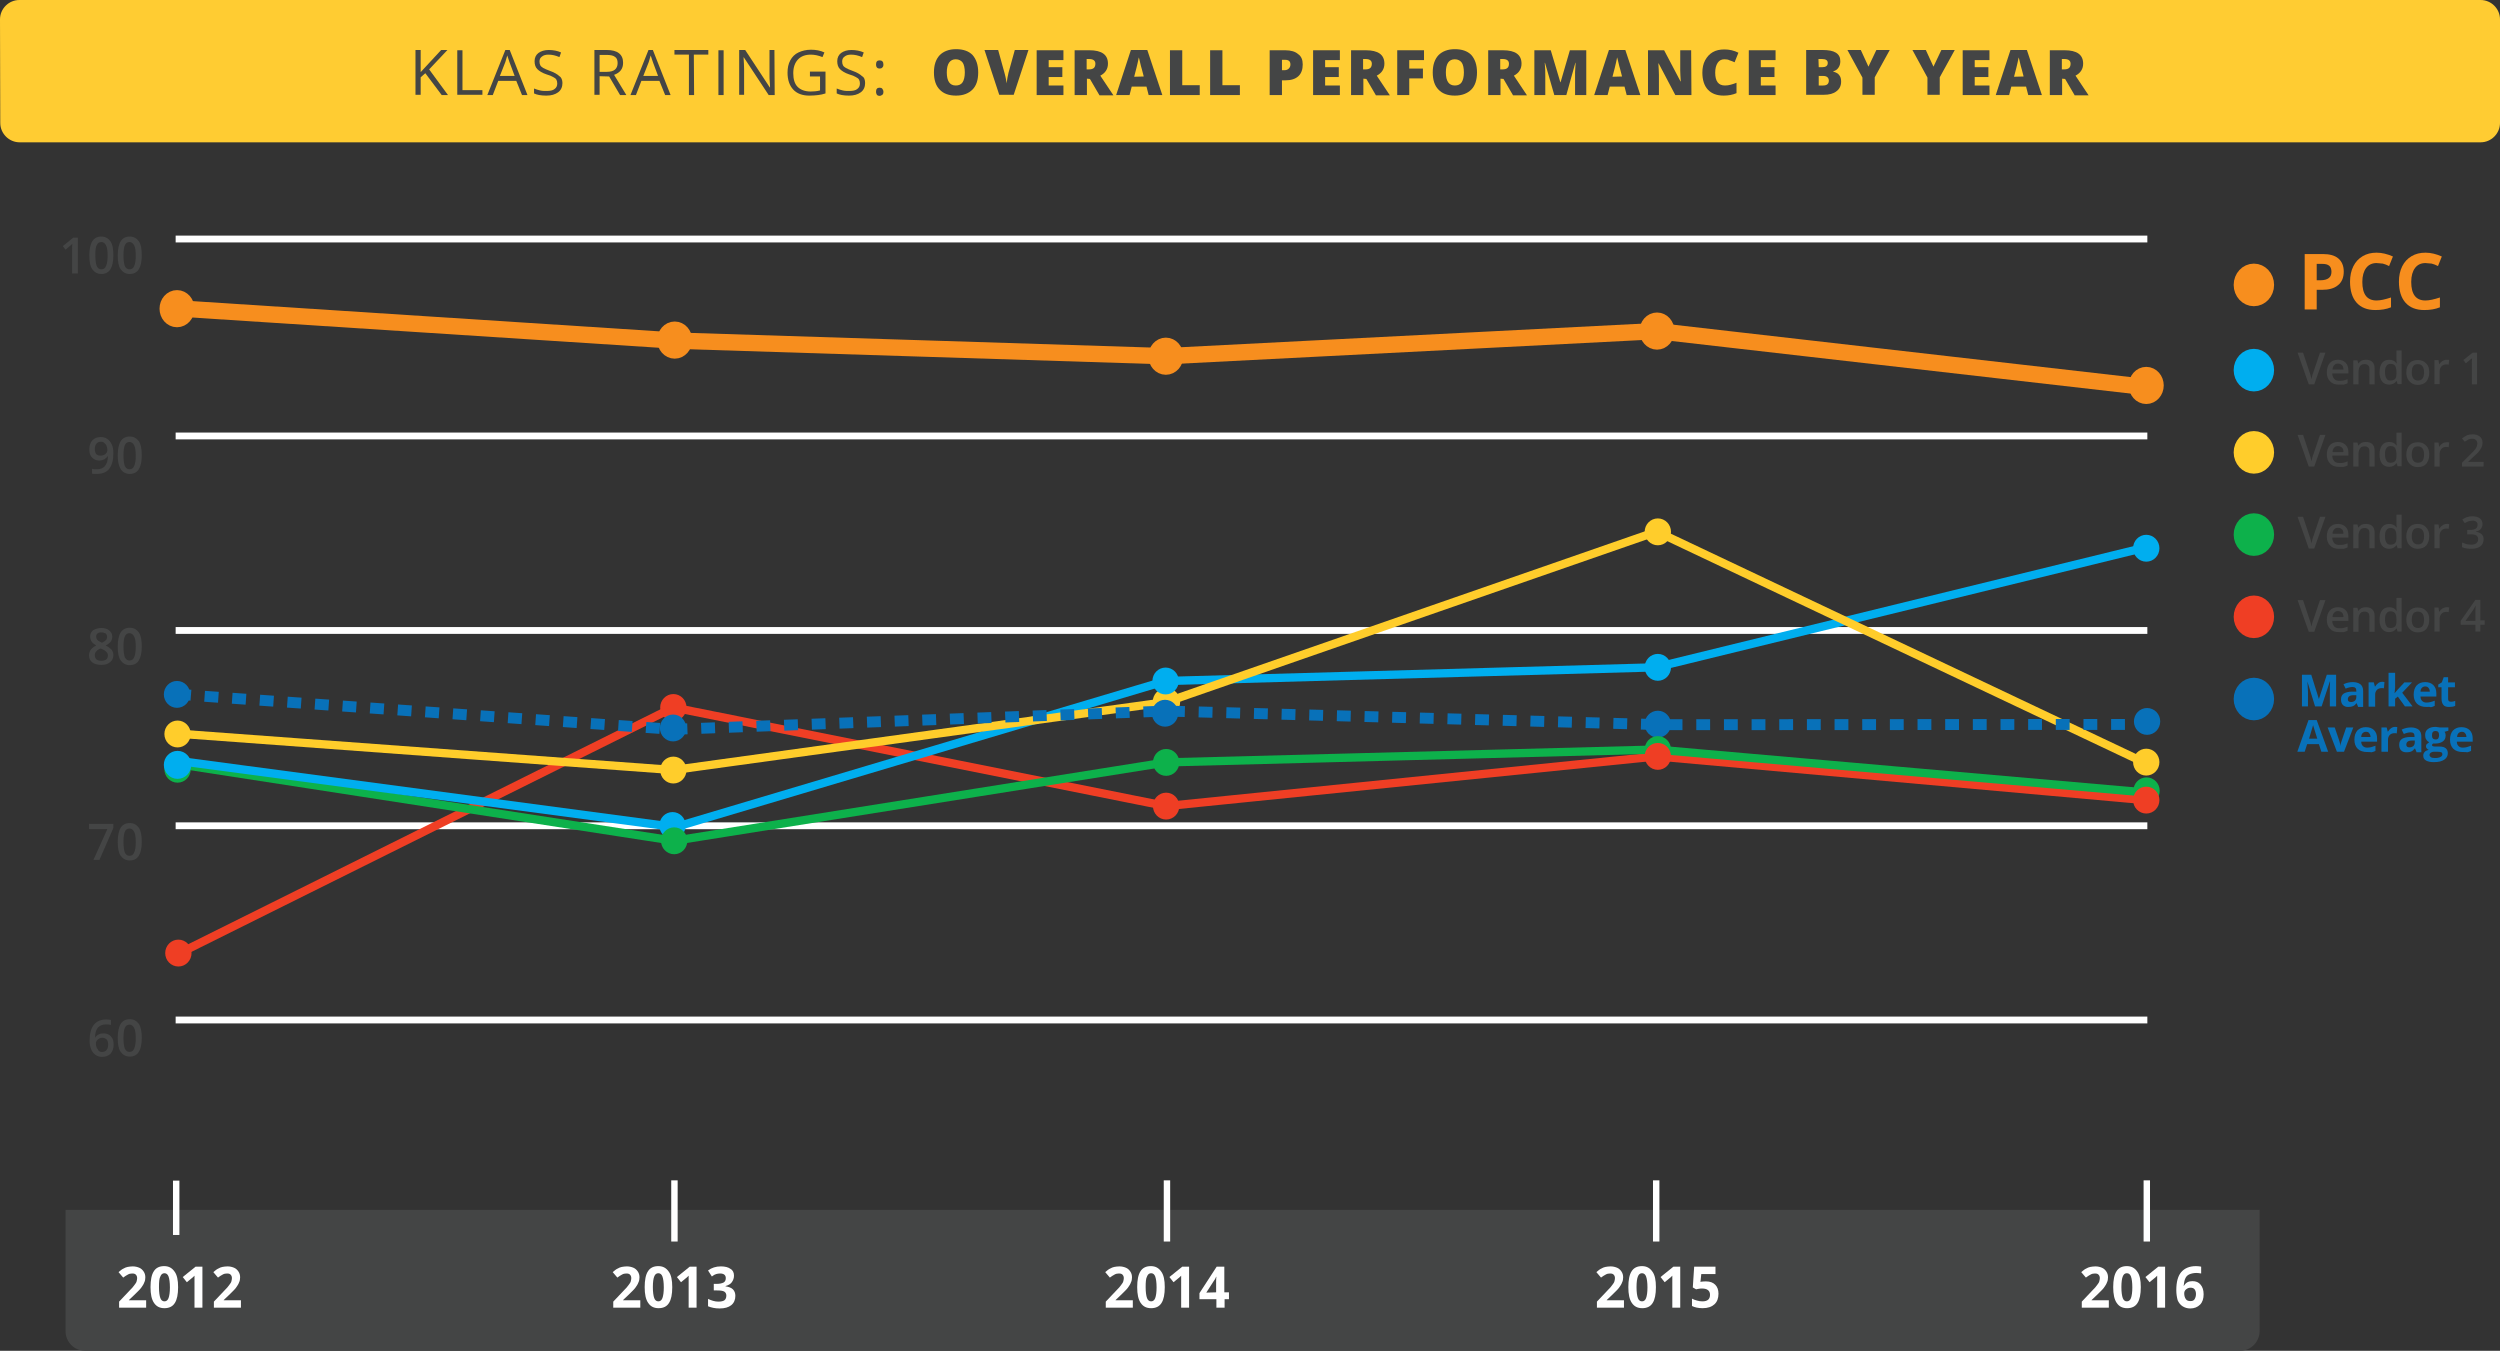 <?xml version="1.0" encoding="UTF-8"?> <!-- Generator: Adobe Illustrator 21.0.2, SVG Export Plug-In . SVG Version: 6.00 Build 0) --> <svg xmlns="http://www.w3.org/2000/svg" xmlns:xlink="http://www.w3.org/1999/xlink" id="Layer_1" x="0px" y="0px" viewBox="0 0 915.2 494.5" style="enable-background:new 0 0 915.2 494.5;" xml:space="preserve"><rect x="0" y="0" width="915.2" height="494.5" fill="#333333" stroke="none"/> <style type="text/css"> .st0{fill:#444545;} .st1{fill:#FFCC32;} .st2{fill:#F78E1E;} .st3{fill:#0871B9;} .st4{fill:#F78E1E;stroke:#F78E1E;stroke-width:5.393;stroke-miterlimit:10;} .st5{fill:#FFCD2B;stroke:#FFCD2B;stroke-width:5.393;stroke-miterlimit:10;} .st6{fill:#0DB14B;stroke:#0DB14B;stroke-width:5.393;stroke-miterlimit:10;} .st7{fill:#00AEEF;stroke:#00AEEF;stroke-width:5.393;stroke-miterlimit:10;} .st8{fill:#0871B9;stroke:#0871B9;stroke-width:5.393;stroke-miterlimit:10;} .st9{fill:#EF3E24;stroke:#EF3E24;stroke-width:5.393;stroke-miterlimit:10;} .st10{fill:#FFFFFF;} .st11{fill:none;stroke:#FFFFFF;stroke-width:2.348;stroke-miterlimit:10;} .st12{fill:none;stroke:#FFFFFF;stroke-width:2.5;stroke-miterlimit:10;} .st13{fill:#F78E1E;stroke:#F78E1E;stroke-width:7;stroke-miterlimit:10;} .st14{fill:#0871B9;stroke:#0871B9;stroke-width:3.244;stroke-miterlimit:10;} .st15{fill:#0871B9;stroke:#0871B9;stroke-width:3.226;stroke-miterlimit:10;} .st16{fill:#FFCD2B;stroke:#FFCD2B;stroke-width:3.244;stroke-miterlimit:10;} .st17{fill:#FFCD2B;stroke:#FFCD2B;stroke-width:3.655;stroke-miterlimit:10;} .st18{fill:#00AEEF;stroke:#00AEEF;stroke-width:3.244;stroke-miterlimit:10;} .st19{fill:#0DB14B;stroke:#0DB14B;stroke-width:3.244;stroke-miterlimit:10;} .st20{fill:#EF3E24;stroke:#EF3E24;stroke-width:3.244;stroke-miterlimit:10;} .st21{fill:none;stroke:#F78E1E;stroke-width:6;stroke-miterlimit:10;} .st22{fill:none;stroke:#EF3E24;stroke-width:3.038;stroke-miterlimit:10;} .st23{fill:none;stroke:#0DB14B;stroke-width:3.038;stroke-miterlimit:10;} .st24{fill:none;stroke:#00AEEF;stroke-width:3.038;stroke-miterlimit:10;} .st25{fill:none;stroke:#FFCD2B;stroke-width:3.038;stroke-miterlimit:10;} .st26{fill:#00AEEF;stroke:#00AEEF;stroke-width:3.655;stroke-miterlimit:10;} .st27{fill:none;stroke:#0871B9;stroke-width:4;stroke-miterlimit:10;} .st28{fill:none;stroke:#0871B9;stroke-width:4;stroke-miterlimit:10;stroke-dasharray:5.062,5.062;} </style> <g id="Layer_1_1_"> <path class="st0" d="M827.2,487.3v-44.4H24v44.4c0,4,3.2,7.2,7.2,7.2H820C824,494.5,827.2,491.2,827.2,487.3z"></path> <g> <path class="st1" d="M0.1,45c0,3.9,3.2,7.1,7.1,7.1h900.9c3.9,0,7.1-3.2,7.1-7.1V7.1c0-3.9-3.2-7.1-7.1-7.1H7.1C3.2,0,0,3.2,0,7.1 L0.1,45L0.1,45z"></path> </g> <g> <path class="st0" d="M164,34.8h-2.3l-6-8l-1.7,1.5v6.4h-1.9V18.3h1.9v8.1l7.5-8.1h2.3l-6.7,7.1L164,34.8z"></path> <path class="st0" d="M167.4,34.8V18.4h1.9V33h7.3v1.7h-9.2V34.8z"></path> <path class="st0" d="M191.1,34.8l-2.1-5.2h-6.6l-2,5.2h-2l6.6-16.5h1.6l6.5,16.5H191.1z M188.4,27.8l-1.9-5.1 c-0.2-0.6-0.5-1.4-0.8-2.4c-0.2,0.7-0.4,1.5-0.7,2.4l-2,5.1H188.4z"></path> <path class="st0" d="M205.9,30.4c0,1.4-0.5,2.6-1.6,3.4S201.8,35,200,35c-2,0-3.5-0.3-4.5-0.8v-1.8c0.7,0.3,1.4,0.5,2.2,0.7 c0.8,0.2,1.6,0.2,2.4,0.2c1.3,0,2.3-0.2,2.9-0.7c0.7-0.5,1-1.2,1-2c0-0.6-0.1-1-0.3-1.4s-0.6-0.7-1.2-1c-0.5-0.3-1.4-0.7-2.5-1 c-1.5-0.5-2.6-1.2-3.3-1.9c-0.7-0.7-1-1.7-1-2.9c0-1.3,0.5-2.3,1.4-3c1-0.7,2.2-1.1,3.8-1.1c1.6,0,3.2,0.3,4.5,0.9l-0.6,1.7 c-1.4-0.6-2.7-0.9-4-0.9c-1,0-1.8,0.2-2.4,0.7c-0.6,0.4-0.9,1-0.9,1.8c0,0.6,0.1,1,0.3,1.4s0.6,0.7,1.1,1s1.3,0.6,2.3,1 c1.7,0.6,2.9,1.3,3.6,2C205.5,28.3,205.9,29.3,205.9,30.4z"></path> <path class="st0" d="M219.5,27.9v6.8h-1.9V18.3h4.5c2,0,3.5,0.4,4.5,1.2c1,0.8,1.5,1.9,1.5,3.5c0,2.2-1.1,3.6-3.3,4.4l4.5,7.4H227 l-4-6.8L219.5,27.9L219.5,27.9z M219.5,26.3h2.6c1.4,0,2.4-0.3,3-0.8s1-1.3,1-2.4s-0.3-1.9-1-2.3c-0.6-0.5-1.7-0.7-3.1-0.7h-2.5 V26.3z"></path> <path class="st0" d="M243.5,34.8l-2.1-5.2h-6.6l-2,5.2h-2l6.6-16.5h1.6l6.5,16.5H243.5z M240.9,27.8l-1.9-5.1 c-0.2-0.6-0.5-1.4-0.8-2.4c-0.2,0.7-0.4,1.5-0.7,2.4l-2,5.1H240.9z"></path> <path class="st0" d="M254.1,34.8h-1.9V20h-5.3v-1.7h12.4V20H254L254.1,34.8L254.1,34.8z"></path> <path class="st0" d="M263,34.8V18.4h1.9v16.4H263z"></path> <path class="st0" d="M283.6,34.8h-2.2L272.3,21h-0.1c0.1,1.6,0.2,3.1,0.2,4.4v9.3h-1.8V18.3h2.2l9,13.7h0.1c0-0.2,0-0.9-0.1-1.9 c-0.1-1-0.1-1.9-0.1-2.4v-9.4h1.8L283.6,34.8L283.6,34.8z"></path> <path class="st0" d="M296.6,26.2h5.6v8c-0.9,0.3-1.8,0.5-2.7,0.6s-2,0.2-3.2,0.2c-2.5,0-4.5-0.7-5.9-2.2c-1.4-1.5-2.1-3.6-2.1-6.2 c0-1.7,0.3-3.2,1-4.5s1.7-2.3,3-2.9s2.8-1,4.6-1s3.4,0.3,4.9,1l-0.7,1.7c-1.5-0.6-2.9-0.9-4.3-0.9c-2,0-3.6,0.6-4.7,1.8 c-1.1,1.2-1.7,2.8-1.7,5s0.5,3.9,1.6,5c1.1,1.1,2.7,1.7,4.8,1.7c1.1,0,2.3-0.1,3.4-0.4V28h-3.7v-1.8H296.6z"></path> <path class="st0" d="M316.7,30.4c0,1.4-0.5,2.6-1.6,3.4c-1.1,0.8-2.5,1.2-4.3,1.2c-2,0-3.5-0.3-4.5-0.8v-1.8 c0.7,0.3,1.4,0.5,2.2,0.7s1.6,0.2,2.4,0.2c1.3,0,2.3-0.2,2.9-0.7c0.7-0.5,1-1.2,1-2c0-0.6-0.1-1-0.3-1.4s-0.6-0.7-1.2-1 c-0.5-0.3-1.4-0.7-2.5-1c-1.5-0.5-2.6-1.2-3.3-1.9c-0.7-0.7-1-1.7-1-2.9c0-1.3,0.5-2.3,1.4-3c1-0.7,2.2-1.1,3.8-1.1 s3.2,0.3,4.5,0.9l-0.6,1.7c-1.4-0.6-2.7-0.9-4-0.9c-1,0-1.8,0.2-2.4,0.7c-0.6,0.4-0.9,1-0.9,1.8c0,0.6,0.1,1,0.3,1.4 c0.2,0.4,0.6,0.7,1.1,1s1.3,0.6,2.3,1c1.7,0.6,2.9,1.3,3.6,2C316.4,28.3,316.7,29.3,316.7,30.4z"></path> <path class="st0" d="M320.7,23.6c0-1,0.4-1.5,1.3-1.5c0.9,0,1.4,0.5,1.4,1.5c0,0.5-0.1,0.9-0.4,1.1c-0.2,0.3-0.6,0.4-1,0.4 c-0.4,0-0.7-0.1-1-0.4C320.9,24.6,320.7,24.2,320.7,23.6z M320.7,33.6c0-0.5,0.1-0.9,0.3-1.1c0.2-0.3,0.6-0.4,1-0.4 c0.4,0,0.8,0.1,1,0.4s0.4,0.6,0.4,1.1s-0.1,0.9-0.4,1.1s-0.6,0.4-1,0.4c-0.4,0-0.7-0.1-1-0.4C320.9,34.5,320.7,34.1,320.7,33.6z"></path> <path class="st0" d="M358.1,26.5c0,2.8-0.7,4.9-2.1,6.3c-1.4,1.4-3.4,2.2-6,2.2c-2.6,0-4.6-0.7-6-2.2c-1.4-1.4-2.1-3.5-2.1-6.3 c0-2.7,0.7-4.8,2.1-6.3c1.4-1.4,3.4-2.2,6-2.2c2.6,0,4.6,0.7,6,2.1C357.4,21.7,358.1,23.8,358.1,26.5z M346.6,26.5 c0,3.2,1.1,4.8,3.3,4.8c1.1,0,2-0.4,2.5-1.2c0.5-0.8,0.8-2,0.8-3.6s-0.3-2.9-0.8-3.6s-1.4-1.2-2.5-1.2 C347.8,21.7,346.6,23.3,346.6,26.5z"></path> <path class="st0" d="M371.5,18.3h5l-5.4,16.4h-5.3l-5.4-16.4h5l2.3,8.3c0.5,1.8,0.7,3.1,0.8,3.9c0.1-0.5,0.2-1.2,0.3-2 c0.2-0.8,0.3-1.4,0.4-1.9L371.5,18.3z"></path> <path class="st0" d="M389.3,34.8h-9.8V18.4h9.8V22h-5.4v2.6h5v3.6h-5v3.1h5.4V34.8z"></path> <path class="st0" d="M397.9,28.8v6h-4.5V18.4h5.4c4.5,0,6.8,1.6,6.8,4.9c0,1.9-0.9,3.4-2.8,4.4l4.8,7.2h-5.1l-3.5-6L397.9,28.8 L397.9,28.8z M397.9,25.4h0.8c1.6,0,2.3-0.7,2.3-2.1c0-1.1-0.8-1.7-2.3-1.7h-0.9v3.8H397.9z"></path> <path class="st0" d="M420.5,34.8l-0.8-3.1h-5.4l-0.8,3.1h-4.9l5.4-16.5h6l5.5,16.5H420.5z M418.7,28l-0.7-2.7 c-0.2-0.6-0.4-1.4-0.6-2.3c-0.2-1-0.4-1.6-0.5-2c-0.1,0.4-0.2,1-0.4,1.9s-0.6,2.6-1.3,5.2L418.7,28L418.7,28z"></path> <path class="st0" d="M428.3,34.8V18.4h4.5v12.8h6.4v3.6H428.3z"></path> <path class="st0" d="M443,34.8V18.4h4.5v12.8h6.4v3.6H443z"></path> <path class="st0" d="M476.9,23.6c0,1.8-0.5,3.3-1.6,4.3s-2.6,1.5-4.7,1.5h-1.3v5.4h-4.5V18.4h5.7c2.1,0,3.7,0.5,4.7,1.4 C476.4,20.6,476.9,21.9,476.9,23.6z M469.4,25.7h0.8c0.7,0,1.2-0.2,1.6-0.6c0.4-0.4,0.6-0.9,0.6-1.5c0-1.1-0.6-1.7-1.9-1.7h-1.2 v3.8H469.4z"></path> <path class="st0" d="M490.6,34.8h-9.9V18.4h9.8V22h-5.4v2.6h5v3.6h-5v3.1h5.4v3.5H490.6z"></path> <path class="st0" d="M499.1,28.8v6h-4.5V18.4h5.4c4.5,0,6.8,1.6,6.8,4.9c0,1.9-0.9,3.4-2.8,4.4l4.8,7.2h-5.1l-3.5-6L499.1,28.8 L499.1,28.8z M499.1,25.4h0.8c1.6,0,2.3-0.7,2.3-2.1c0-1.1-0.8-1.7-2.3-1.7H499v3.8H499.1z"></path> <path class="st0" d="M515.9,34.8h-4.4V18.4h9.8V22h-5.4v3.1h5v3.6h-5L515.9,34.8L515.9,34.8z"></path> <path class="st0" d="M540.7,26.5c0,2.8-0.7,4.9-2.1,6.3s-3.4,2.2-6,2.2s-4.6-0.7-6-2.2c-1.4-1.4-2.1-3.5-2.1-6.3 c0-2.7,0.7-4.8,2.1-6.3c1.4-1.4,3.4-2.2,6-2.2s4.6,0.7,6,2.1C540,21.7,540.7,23.8,540.7,26.5z M529.3,26.5c0,3.2,1.1,4.8,3.3,4.8 c1.1,0,2-0.4,2.5-1.2c0.5-0.8,0.8-2,0.8-3.6s-0.3-2.9-0.8-3.6s-1.4-1.2-2.5-1.2C530.4,21.7,529.3,23.3,529.3,26.5z"></path> <path class="st0" d="M549.3,28.8v6h-4.5V18.4h5.4c4.5,0,6.8,1.6,6.8,4.9c0,1.9-0.9,3.4-2.8,4.4l4.8,7.2h-5.1l-3.5-6L549.3,28.8 L549.3,28.8z M549.3,25.4h0.8c1.6,0,2.3-0.7,2.3-2.1c0-1.1-0.8-1.7-2.3-1.7h-0.9v3.8H549.3z"></path> <path class="st0" d="M569,34.8L565.6,23h-0.1c0.2,2,0.2,3.6,0.2,4.7v7.1h-4V18.4h6l3.5,11.7h0.1l3.4-11.7h6v16.4h-4.1v-7.2 c0-0.4,0-0.8,0-1.2c0-0.5,0.1-1.6,0.2-3.4h-0.1l-3.3,11.8H569z"></path> <path class="st0" d="M595.5,34.8l-0.8-3.1h-5.4l-0.8,3.1h-4.9l5.4-16.5h6l5.5,16.5H595.5z M593.8,28l-0.7-2.7 c-0.2-0.6-0.4-1.4-0.6-2.3c-0.2-1-0.4-1.6-0.5-2c-0.1,0.4-0.2,1-0.4,1.9s-0.6,2.6-1.3,5.2L593.8,28L593.8,28z"></path> <path class="st0" d="M619.2,34.8h-5.9l-6.1-11.6h-0.1c0.1,1.8,0.2,3.2,0.2,4.2v7.4h-4V18.4h5.9l6,11.4h0.1c-0.1-1.7-0.2-3-0.2-4 v-7.4h4L619.2,34.8L619.2,34.8z"></path> <path class="st0" d="M631.3,21.7c-1.1,0-1.9,0.4-2.5,1.3s-0.9,2.1-0.9,3.6c0,3.2,1.2,4.7,3.6,4.7c0.7,0,1.4-0.1,2.1-0.3 s1.4-0.4,2.1-0.7v3.8c-1.4,0.6-2.9,0.9-4.7,0.9c-2.5,0-4.4-0.7-5.8-2.2c-1.3-1.4-2-3.5-2-6.2c0-1.7,0.3-3.2,1-4.5s1.6-2.3,2.8-3 s2.6-1,4.3-1c1.8,0,3.5,0.4,5.1,1.2l-1.4,3.5c-0.6-0.3-1.2-0.5-1.8-0.7C632.7,21.8,632,21.7,631.3,21.7z"></path> <path class="st0" d="M650,34.8h-9.8V18.4h9.8V22h-5.4v2.6h5v3.6h-5v3.1h5.4V34.8z"></path> <path class="st0" d="M661.3,18.3h5.8c2.3,0,3.9,0.3,5,1s1.6,1.7,1.6,3.1c0,0.9-0.2,1.7-0.7,2.4s-1.1,1.1-1.9,1.3v0.1 c1,0.3,1.8,0.7,2.2,1.3c0.5,0.6,0.7,1.4,0.7,2.4c0,1.5-0.6,2.7-1.7,3.5c-1.1,0.9-2.7,1.3-4.6,1.3h-6.5V18.3H661.3z M665.8,24.6 h1.3c0.6,0,1.1-0.1,1.5-0.4s0.5-0.7,0.5-1.2c0-0.9-0.7-1.4-2.1-1.4h-1.3L665.8,24.6L665.8,24.6z M665.8,27.9v3.4h1.6 c1.4,0,2.1-0.6,2.1-1.8c0-0.5-0.2-1-0.6-1.3c-0.4-0.3-0.9-0.4-1.6-0.4h-1.5V27.9z"></path> <path class="st0" d="M684,24.4l2.9-6.1h4.9l-5.5,10v6.4h-4.5v-6.3l-5.5-10.1h4.9L684,24.4z"></path> <path class="st0" d="M707.8,24.4l2.9-6.1h4.9l-5.5,10v6.4h-4.5v-6.3l-5.5-10.1h4.9L707.8,24.4z"></path> <path class="st0" d="M728.3,34.8h-9.8V18.4h9.8V22h-5.4v2.6h5v3.6h-5v3.1h5.4V34.8z"></path> <path class="st0" d="M742.5,34.8l-0.8-3.1h-5.4l-0.8,3.1h-4.9l5.4-16.5h6l5.5,16.5H742.5z M740.8,28l-0.7-2.7 c-0.2-0.6-0.4-1.4-0.6-2.3c-0.2-1-0.4-1.6-0.5-2c-0.1,0.4-0.2,1-0.4,1.9s-0.6,2.6-1.3,5.2L740.8,28L740.8,28z"></path> <path class="st0" d="M754.9,28.8v6h-4.5V18.4h5.4c4.5,0,6.8,1.6,6.8,4.9c0,1.9-0.9,3.4-2.8,4.4l4.8,7.2h-5.1l-3.5-6L754.9,28.8 L754.9,28.8z M754.9,25.4h0.8c1.6,0,2.3-0.7,2.3-2.1c0-1.1-0.8-1.7-2.3-1.7h-0.9v3.8H754.9z"></path> </g> <g> <path class="st2" d="M858,99.4c0,2.2-0.7,3.9-2.1,5c-1.4,1.2-3.4,1.7-5.9,1.7h-1.9v7.2h-4.4V93h6.6c2.5,0,4.4,0.5,5.7,1.6 C857.3,95.7,858,97.3,858,99.4z M848.1,102.6h1.4c1.3,0,2.4-0.3,3-0.8c0.7-0.5,1-1.3,1-2.3s-0.3-1.8-0.8-2.2 c-0.6-0.5-1.4-0.7-2.6-0.7h-2L848.1,102.6L848.1,102.6z"></path> <path class="st2" d="M870,96.3c-1.6,0-2.9,0.6-3.8,1.8c-0.9,1.2-1.4,2.9-1.4,5.1c0,4.5,1.7,6.8,5.2,6.8c1.4,0,3.2-0.4,5.3-1.1v3.6 c-1.7,0.7-3.6,1-5.7,1c-3,0-5.3-0.9-6.9-2.7c-1.6-1.8-2.4-4.4-2.4-7.7c0-2.1,0.4-4,1.2-5.6s1.9-2.8,3.4-3.7s3.2-1.3,5.1-1.3 c2,0,4,0.5,6,1.4l-1.4,3.5c-0.8-0.4-1.5-0.7-2.3-0.9C871.6,96.5,870.8,96.3,870,96.3z"></path> <path class="st2" d="M887.9,96.3c-1.6,0-2.9,0.6-3.8,1.8c-0.9,1.2-1.4,2.9-1.4,5.1c0,4.5,1.7,6.8,5.2,6.8c1.4,0,3.2-0.4,5.3-1.1 v3.6c-1.7,0.7-3.6,1-5.7,1c-3,0-5.3-0.9-6.9-2.7c-1.6-1.8-2.4-4.4-2.4-7.7c0-2.1,0.4-4,1.2-5.6s1.9-2.8,3.4-3.7s3.2-1.3,5.1-1.3 c2,0,4,0.5,6,1.4l-1.4,3.5c-0.8-0.4-1.5-0.7-2.3-0.9C889.4,96.5,888.6,96.3,887.9,96.3z"></path> </g> <g> <path class="st0" d="M849.3,129.1h2l-4.1,11.6h-2l-4.1-11.6h2l2.4,7.2c0.1,0.3,0.3,0.8,0.4,1.3c0.1,0.5,0.2,0.9,0.3,1.2 c0.1-0.4,0.2-0.9,0.3-1.4s0.3-0.9,0.4-1.2L849.3,129.1z"></path> <path class="st0" d="M856.2,140.8c-1.4,0-2.5-0.4-3.2-1.2c-0.8-0.8-1.2-1.9-1.2-3.3c0-1.4,0.4-2.6,1.1-3.4c0.7-0.8,1.7-1.2,3-1.2 c1.2,0,2.1,0.4,2.8,1.1c0.7,0.7,1,1.7,1,2.9v1h-5.9c0,0.9,0.3,1.5,0.7,2s1.1,0.7,1.9,0.7c0.5,0,1,0,1.5-0.1s0.9-0.3,1.5-0.5v1.5 c-0.5,0.2-0.9,0.4-1.4,0.5C857.4,140.8,856.8,140.8,856.2,140.8z M855.9,133.1c-0.6,0-1.1,0.2-1.4,0.6c-0.4,0.4-0.6,0.9-0.6,1.6h4 c0-0.7-0.2-1.3-0.5-1.6C856.9,133.3,856.5,133.1,855.9,133.1z"></path> <path class="st0" d="M869.3,140.7h-1.9v-5.4c0-0.7-0.1-1.2-0.4-1.5c-0.3-0.3-0.7-0.5-1.3-0.5c-0.8,0-1.4,0.2-1.7,0.7 c-0.4,0.5-0.6,1.2-0.6,2.3v4.4h-1.9v-8.8h1.5l0.3,1.1h0.1c0.3-0.4,0.6-0.7,1.1-1c0.5-0.2,1-0.3,1.6-0.3c2.1,0,3.2,1.1,3.2,3.2 L869.3,140.7L869.3,140.7z"></path> <path class="st0" d="M874.6,140.8c-1.1,0-2-0.4-2.6-1.2s-0.9-1.9-0.9-3.3c0-1.4,0.3-2.6,0.9-3.4c0.6-0.8,1.5-1.2,2.6-1.2 c1.2,0,2.1,0.4,2.7,1.3h0.1c-0.1-0.6-0.1-1.1-0.1-1.5v-3.2h1.9v12.3h-1.5l-0.3-1.1h-0.1C876.6,140.4,875.7,140.8,874.6,140.8z M875.1,139.3c0.8,0,1.3-0.2,1.7-0.6c0.4-0.4,0.5-1.1,0.5-2.1v-0.3c0-1.1-0.2-1.9-0.5-2.4c-0.4-0.5-0.9-0.7-1.7-0.7 c-0.7,0-1.2,0.3-1.5,0.8c-0.4,0.5-0.5,1.3-0.5,2.3s0.2,1.7,0.5,2.2C873.9,139.1,874.4,139.3,875.1,139.3z"></path> <path class="st0" d="M889.3,136.3c0,1.4-0.4,2.5-1.1,3.4c-0.7,0.8-1.8,1.2-3.1,1.2c-0.8,0-1.6-0.2-2.2-0.6 c-0.6-0.4-1.1-0.9-1.5-1.6c-0.3-0.7-0.5-1.5-0.5-2.4c0-1.4,0.4-2.5,1.1-3.3c0.7-0.8,1.8-1.2,3.1-1.2s2.3,0.4,3,1.2 C889,133.8,889.3,134.9,889.3,136.3z M882.9,136.3c0,2,0.8,3,2.3,3s2.2-1,2.2-3s-0.8-3-2.3-3c-0.8,0-1.4,0.3-1.7,0.8 C883.1,134.5,882.9,135.3,882.9,136.3z"></path> <path class="st0" d="M895.7,131.7c0.4,0,0.7,0,0.9,0.1l-0.2,1.7c-0.3-0.1-0.5-0.1-0.8-0.1c-0.8,0-1.4,0.2-1.8,0.7 c-0.5,0.5-0.7,1.1-0.7,1.9v4.6h-1.9v-8.8h1.5l0.2,1.5h0.1c0.3-0.5,0.7-0.9,1.2-1.2C894.6,131.9,895.1,131.7,895.7,131.7z"></path> <path class="st0" d="M906.8,140.7h-1.9v-7.5c0-0.9,0-1.6,0.1-2.1c-0.1,0.1-0.3,0.3-0.5,0.4c-0.2,0.2-0.8,0.6-1.8,1.5l-0.9-1.2 l3.4-2.7h1.6L906.8,140.7L906.8,140.7z"></path> </g> <g> <path class="st0" d="M849.3,159.2h2l-4.1,11.6h-2l-4.1-11.6h2l2.4,7.2c0.1,0.3,0.3,0.8,0.4,1.3c0.1,0.5,0.2,0.9,0.3,1.2 c0.1-0.4,0.2-0.9,0.3-1.4s0.3-0.9,0.4-1.2L849.3,159.2z"></path> <path class="st0" d="M856.2,170.9c-1.4,0-2.5-0.4-3.2-1.2c-0.8-0.8-1.2-1.9-1.2-3.3c0-1.4,0.4-2.6,1.1-3.4c0.7-0.8,1.7-1.2,3-1.2 c1.2,0,2.1,0.4,2.8,1.1c0.7,0.7,1,1.7,1,2.9v1h-5.9c0,0.9,0.3,1.5,0.7,2s1.1,0.7,1.9,0.7c0.5,0,1,0,1.5-0.1s0.9-0.3,1.5-0.5v1.5 c-0.5,0.2-0.9,0.4-1.4,0.5C857.4,170.9,856.8,170.9,856.2,170.9z M855.9,163.3c-0.6,0-1.1,0.2-1.4,0.6c-0.4,0.4-0.6,0.9-0.6,1.6h4 c0-0.7-0.2-1.3-0.5-1.6C856.9,163.5,856.5,163.3,855.9,163.3z"></path> <path class="st0" d="M869.3,170.8h-1.9v-5.4c0-0.7-0.1-1.2-0.4-1.5c-0.3-0.3-0.7-0.5-1.3-0.5c-0.8,0-1.4,0.2-1.7,0.7 c-0.4,0.5-0.6,1.2-0.6,2.3v4.4h-1.9V162h1.5l0.3,1.1h0.1c0.3-0.4,0.6-0.7,1.1-1c0.5-0.2,1-0.3,1.6-0.3c2.1,0,3.2,1.1,3.2,3.2 L869.3,170.8L869.3,170.8z"></path> <path class="st0" d="M874.6,170.9c-1.1,0-2-0.4-2.6-1.2s-0.9-1.9-0.9-3.3c0-1.4,0.3-2.6,0.9-3.4c0.6-0.8,1.5-1.2,2.6-1.2 c1.2,0,2.1,0.4,2.7,1.3h0.1c-0.1-0.6-0.1-1.1-0.1-1.5v-3.2h1.9v12.3h-1.5l-0.3-1.1h-0.1C876.6,170.5,875.7,170.9,874.6,170.9z M875.1,169.4c0.8,0,1.3-0.2,1.7-0.6c0.4-0.4,0.5-1.1,0.5-2.1v-0.3c0-1.1-0.2-1.9-0.5-2.4c-0.4-0.5-0.9-0.7-1.7-0.7 c-0.7,0-1.2,0.3-1.5,0.8c-0.4,0.5-0.5,1.3-0.5,2.3s0.2,1.7,0.5,2.2C873.9,169.2,874.4,169.4,875.1,169.4z"></path> <path class="st0" d="M889.3,166.4c0,1.4-0.4,2.5-1.1,3.4c-0.7,0.8-1.8,1.2-3.1,1.2c-0.8,0-1.6-0.2-2.2-0.6 c-0.6-0.4-1.1-0.9-1.5-1.6c-0.3-0.7-0.5-1.5-0.5-2.4c0-1.4,0.4-2.5,1.1-3.3c0.7-0.8,1.8-1.2,3.1-1.2s2.3,0.4,3,1.2 C889,163.9,889.3,165,889.3,166.4z M882.9,166.4c0,2,0.8,3,2.3,3s2.2-1,2.2-3s-0.8-3-2.3-3c-0.8,0-1.4,0.3-1.7,0.8 S882.9,165.4,882.9,166.4z"></path> <path class="st0" d="M895.7,161.9c0.4,0,0.7,0,0.9,0.1l-0.2,1.7c-0.3-0.1-0.5-0.1-0.8-0.1c-0.8,0-1.4,0.2-1.8,0.7 c-0.5,0.5-0.7,1.1-0.7,1.9v4.6h-1.9V162h1.5l0.2,1.5h0.1c0.3-0.5,0.7-0.9,1.2-1.2C894.6,162,895.1,161.9,895.7,161.9z"></path> <path class="st0" d="M909.2,170.8h-7.9v-1.4l3-3c0.9-0.9,1.5-1.5,1.8-1.9s0.5-0.7,0.6-1.1s0.2-0.7,0.2-1.1c0-0.5-0.2-0.9-0.5-1.2 s-0.8-0.5-1.3-0.5c-0.4,0-0.9,0.1-1.3,0.2c-0.4,0.2-0.9,0.5-1.5,0.9l-1-1.2c0.7-0.5,1.3-0.9,1.9-1.2c0.6-0.2,1.3-0.3,2-0.3 c1.1,0,2,0.3,2.6,0.8c0.7,0.6,1,1.3,1,2.3c0,0.5-0.1,1-0.3,1.5s-0.5,1-0.9,1.5s-1,1.2-2,2l-2,1.9v0.1h5.6V170.8z"></path> </g> <g> <path class="st3" d="M847.5,258.6l-2.8-9.1l0,0c0.1,1.8,0.2,3.1,0.2,3.7v5.4h-2.2V247h3.4l2.8,8.9l0,0l2.9-8.9h3.4v11.6h-2.3v-5.5 c0-0.3,0-0.6,0-0.9s0-1.2,0.1-2.7h-0.1l-3,9.1H847.5z"></path> <path class="st3" d="M863.2,258.6l-0.5-1.2l0,0c-0.4,0.5-0.8,0.9-1.3,1.1s-1,0.3-1.7,0.3c-0.9,0-1.5-0.2-2-0.7s-0.7-1.2-0.7-2.1 s0.3-1.6,1-2.1c0.7-0.4,1.7-0.7,3-0.7h1.6v-0.4c0-0.9-0.5-1.3-1.4-1.3c-0.7,0-1.6,0.2-2.5,0.6l-0.8-1.6c1-0.5,2.2-0.8,3.4-0.8 s2.1,0.3,2.8,0.8c0.6,0.5,1,1.3,1,2.4v5.9h-1.9V258.6z M862.5,254.5h-0.9c-0.7,0-1.2,0.1-1.6,0.4c-0.3,0.2-0.5,0.6-0.5,1.1 c0,0.7,0.4,1,1.2,1c0.6,0,1-0.2,1.4-0.5c0.3-0.3,0.5-0.8,0.5-1.3v-0.7H862.5z"></path> <path class="st3" d="M872.1,249.6c0.3,0,0.6,0,0.8,0.1l-0.2,2.3c-0.2-0.1-0.4-0.1-0.7-0.1c-0.8,0-1.4,0.2-1.8,0.6 c-0.4,0.4-0.7,1-0.7,1.7v4.5h-2.4v-8.9h1.9l0.4,1.5h0.1c0.3-0.5,0.7-0.9,1.1-1.2C871.1,249.7,871.6,249.6,872.1,249.6z"></path> <path class="st3" d="M876.6,253.8l1.1-1.3l2.5-2.7h2.8l-3.6,3.8l3.8,5h-2.8l-2.6-3.6l-1,0.8v2.8h-2.4v-12.3h2.4v5.5L876.6,253.8 L876.6,253.8z"></path> <path class="st3" d="M888.2,258.8c-1.4,0-2.6-0.4-3.4-1.2c-0.8-0.8-1.2-1.9-1.2-3.3c0-1.5,0.4-2.6,1.1-3.4 c0.8-0.8,1.8-1.2,3.1-1.2s2.3,0.4,3,1.1s1.1,1.7,1.1,3v1.2h-5.8c0,0.7,0.2,1.2,0.6,1.6c0.4,0.4,0.9,0.6,1.6,0.6 c0.5,0,1.1-0.1,1.5-0.2c0.5-0.1,1-0.3,1.5-0.5v1.9c-0.4,0.2-0.9,0.4-1.4,0.5C889.5,258.7,888.9,258.8,888.2,258.8z M887.8,251.3 c-0.5,0-0.9,0.2-1.2,0.5s-0.5,0.8-0.5,1.4h3.4c0-0.6-0.2-1.1-0.5-1.4C888.8,251.5,888.4,251.3,887.8,251.3z"></path> <path class="st3" d="M897.3,256.9c0.4,0,0.9-0.1,1.5-0.3v1.8c-0.6,0.3-1.4,0.4-2.2,0.4c-1,0-1.7-0.2-2.1-0.7 c-0.4-0.5-0.7-1.2-0.7-2.2v-4.3h-1.2v-1l1.3-0.8l0.7-1.9h1.6v1.9h2.5v1.8h-2.5v4.3c0,0.3,0.1,0.6,0.3,0.8 C896.7,256.8,897,256.9,897.3,256.9z"></path> <path class="st3" d="M849.8,275.2l-0.9-2.8h-4.3l-0.9,2.8H841l4.1-11.6h3l4.2,11.6H849.8z M848.3,270.4c-0.8-2.5-1.2-3.9-1.3-4.2 c-0.1-0.3-0.2-0.6-0.2-0.8c-0.2,0.7-0.7,2.3-1.5,5H848.3z"></path> <path class="st3" d="M855.5,275.2l-3.4-8.9h2.6l1.7,5c0.2,0.6,0.3,1.2,0.4,1.8l0,0c0-0.5,0.1-1.1,0.4-1.8l1.7-5h2.6l-3.4,8.9 H855.5z"></path> <path class="st3" d="M866.5,275.3c-1.4,0-2.6-0.4-3.4-1.2c-0.8-0.8-1.2-1.9-1.2-3.3c0-1.5,0.4-2.6,1.1-3.4 c0.8-0.8,1.8-1.2,3.1-1.2s2.3,0.4,3,1.1s1.1,1.7,1.1,3v1.2h-5.8c0,0.7,0.2,1.2,0.6,1.6c0.4,0.4,0.9,0.6,1.6,0.6 c0.5,0,1.1-0.1,1.5-0.2s1-0.3,1.5-0.5v1.9c-0.4,0.2-0.9,0.4-1.4,0.5C867.8,275.3,867.2,275.3,866.5,275.3z M866.1,267.9 c-0.5,0-0.9,0.2-1.2,0.5s-0.5,0.8-0.5,1.4h3.4c0-0.6-0.2-1.1-0.5-1.4C867.1,268,866.6,267.9,866.1,267.9z"></path> <path class="st3" d="M876.8,266.1c0.3,0,0.6,0,0.8,0.1l-0.2,2.3c-0.2-0.1-0.4-0.1-0.7-0.1c-0.8,0-1.4,0.2-1.8,0.6 c-0.4,0.4-0.7,1-0.7,1.7v4.5h-2.4v-8.9h1.9l0.4,1.5h0.1c0.3-0.5,0.7-0.9,1.1-1.2C875.7,266.3,876.2,266.1,876.8,266.1z"></path> <path class="st3" d="M884.6,275.2l-0.5-1.2H884c-0.4,0.5-0.8,0.9-1.3,1.1c-0.4,0.2-1,0.3-1.7,0.3c-0.9,0-1.5-0.2-2-0.7 s-0.7-1.2-0.7-2.1s0.3-1.6,1-2.1c0.7-0.4,1.7-0.7,3-0.7h1.6v-0.4c0-0.9-0.5-1.3-1.4-1.3c-0.7,0-1.6,0.2-2.5,0.6l-0.8-1.6 c1-0.5,2.2-0.8,3.4-0.8s2.1,0.3,2.8,0.8c0.6,0.5,1,1.3,1,2.4v5.9h-1.8V275.2z M883.9,271.1H883c-0.7,0-1.2,0.1-1.6,0.4 c-0.3,0.2-0.5,0.6-0.5,1.1c0,0.7,0.4,1,1.2,1c0.6,0,1-0.2,1.4-0.5c0.3-0.3,0.5-0.8,0.5-1.3v-0.7H883.9z"></path> <path class="st3" d="M896.3,266.3v1.2l-1.4,0.4c0.3,0.4,0.4,0.8,0.4,1.3c0,1-0.3,1.7-1,2.2s-1.6,0.8-2.8,0.8h-0.4h-0.4 c-0.3,0.2-0.4,0.4-0.4,0.6c0,0.3,0.4,0.5,1.3,0.5h1.5c1,0,1.7,0.2,2.2,0.6s0.8,1,0.8,1.8c0,1-0.4,1.8-1.3,2.4 c-0.9,0.6-2.1,0.9-3.8,0.9c-1.3,0-2.2-0.2-2.9-0.6s-1-1-1-1.8c0-0.5,0.2-1,0.5-1.3c0.3-0.4,0.8-0.6,1.5-0.8 c-0.3-0.1-0.5-0.3-0.7-0.5s-0.3-0.5-0.3-0.8s0.1-0.6,0.3-0.8c0.2-0.2,0.5-0.4,0.9-0.7c-0.5-0.2-0.8-0.5-1.1-1 c-0.3-0.4-0.4-1-0.4-1.6c0-1,0.3-1.7,1-2.2c0.6-0.5,1.5-0.8,2.7-0.8c0.3,0,0.5,0,0.9,0.1c0.3,0,0.6,0.1,0.7,0.1L896.3,266.3 L896.3,266.3z M889.4,276.4c0,0.3,0.2,0.6,0.5,0.8c0.3,0.2,0.8,0.3,1.4,0.3c0.9,0,1.6-0.1,2.1-0.4c0.5-0.2,0.7-0.6,0.7-1 c0-0.3-0.1-0.6-0.4-0.7c-0.3-0.1-0.7-0.2-1.4-0.2H891c-0.4,0-0.8,0.1-1.1,0.3C889.5,275.8,889.4,276.1,889.4,276.4z M890.3,269.2 c0,0.5,0.1,0.9,0.3,1.1c0.2,0.3,0.6,0.4,1,0.4c0.5,0,0.8-0.1,1-0.4s0.3-0.7,0.3-1.1c0-1.1-0.4-1.6-1.3-1.6 S890.3,268.1,890.3,269.2z"></path> <path class="st3" d="M901.5,275.3c-1.4,0-2.6-0.4-3.4-1.2c-0.8-0.8-1.2-1.9-1.2-3.3c0-1.5,0.4-2.6,1.1-3.4 c0.8-0.8,1.8-1.2,3.1-1.2s2.3,0.4,3,1.1s1.1,1.7,1.1,3v1.2h-5.8c0,0.7,0.2,1.2,0.6,1.6c0.4,0.4,0.9,0.6,1.6,0.6 c0.5,0,1.1-0.1,1.5-0.2s1-0.3,1.5-0.5v1.9c-0.4,0.2-0.9,0.4-1.4,0.5C902.8,275.3,902.2,275.3,901.5,275.3z M901.2,267.9 c-0.5,0-0.9,0.2-1.2,0.5s-0.5,0.8-0.5,1.4h3.4c0-0.6-0.2-1.1-0.5-1.4C902.1,268,901.7,267.9,901.2,267.9z"></path> </g> <g> <path class="st0" d="M849.3,189.2h2l-4.1,11.6h-2l-4.1-11.6h2l2.4,7.2c0.1,0.3,0.3,0.8,0.4,1.3c0.1,0.5,0.2,0.9,0.3,1.2 c0.1-0.4,0.2-0.9,0.3-1.4s0.3-0.9,0.4-1.2L849.3,189.2z"></path> <path class="st0" d="M856.2,200.9c-1.4,0-2.5-0.4-3.2-1.2c-0.8-0.8-1.2-1.9-1.2-3.3s0.4-2.6,1.1-3.4c0.7-0.8,1.7-1.2,3-1.2 c1.2,0,2.1,0.4,2.8,1.1s1,1.7,1,2.9v1h-5.9c0,0.9,0.3,1.5,0.7,2s1.1,0.7,1.9,0.7c0.5,0,1,0,1.5-0.1s0.9-0.3,1.5-0.5v1.5 c-0.5,0.2-0.9,0.4-1.4,0.5C857.4,200.9,856.8,200.9,856.2,200.9z M855.9,193.2c-0.6,0-1.1,0.2-1.4,0.6c-0.4,0.4-0.6,0.9-0.6,1.6h4 c0-0.7-0.2-1.3-0.5-1.6C856.9,193.4,856.5,193.2,855.9,193.2z"></path> <path class="st0" d="M869.3,200.7h-1.9v-5.4c0-0.7-0.1-1.2-0.4-1.5c-0.3-0.3-0.7-0.5-1.3-0.5c-0.8,0-1.4,0.2-1.7,0.7 c-0.4,0.5-0.6,1.2-0.6,2.3v4.4h-1.9V192h1.5l0.3,1.1h0.1c0.3-0.4,0.6-0.7,1.1-1c0.5-0.2,1-0.3,1.6-0.3c2.1,0,3.2,1.1,3.2,3.2 L869.3,200.7L869.3,200.7z"></path> <path class="st0" d="M874.6,200.9c-1.1,0-2-0.4-2.6-1.2c-0.6-0.8-0.9-1.9-0.9-3.3s0.3-2.6,0.9-3.4c0.6-0.8,1.5-1.2,2.6-1.2 c1.2,0,2.1,0.4,2.7,1.3h0.1c-0.1-0.6-0.1-1.1-0.1-1.5v-3.2h1.9v12.3h-1.5l-0.3-1.1h-0.1C876.6,200.5,875.7,200.9,874.6,200.9z M875.1,199.4c0.8,0,1.3-0.2,1.7-0.6s0.5-1.1,0.5-2.1v-0.3c0-1.1-0.2-1.9-0.5-2.4c-0.4-0.5-0.9-0.7-1.7-0.7 c-0.7,0-1.2,0.3-1.5,0.8c-0.4,0.5-0.5,1.3-0.5,2.3s0.2,1.7,0.5,2.2C873.9,199.1,874.4,199.4,875.1,199.4z"></path> <path class="st0" d="M889.3,196.3c0,1.4-0.4,2.5-1.1,3.4c-0.7,0.8-1.8,1.2-3.1,1.2c-0.8,0-1.6-0.2-2.2-0.6 c-0.6-0.4-1.1-0.9-1.5-1.6c-0.3-0.7-0.5-1.5-0.5-2.4c0-1.4,0.4-2.5,1.1-3.3c0.7-0.8,1.8-1.2,3.1-1.2s2.3,0.4,3,1.2 C889,193.9,889.3,195,889.3,196.3z M882.9,196.3c0,2,0.8,3,2.3,3s2.2-1,2.2-3s-0.8-3-2.3-3c-0.8,0-1.4,0.3-1.7,0.8 C883.1,194.6,882.9,195.4,882.9,196.3z"></path> <path class="st0" d="M895.7,191.8c0.4,0,0.7,0,0.9,0.1l-0.2,1.7c-0.3-0.1-0.5-0.1-0.8-0.1c-0.8,0-1.4,0.2-1.8,0.7 c-0.5,0.5-0.7,1.1-0.7,1.9v4.6h-1.9V192h1.5l0.2,1.5h0.1c0.3-0.5,0.7-0.9,1.2-1.2C894.6,192,895.1,191.8,895.7,191.8z"></path> <path class="st0" d="M908.8,191.8c0,0.7-0.2,1.3-0.6,1.8s-1,0.8-1.8,1v0.1c0.9,0.1,1.6,0.4,2.1,0.9c0.5,0.5,0.7,1.1,0.7,1.8 c0,1.1-0.4,2-1.2,2.6s-1.9,0.9-3.4,0.9c-1.3,0-2.4-0.2-3.3-0.6v-1.7c0.5,0.2,1,0.4,1.6,0.6c0.6,0.1,1.1,0.2,1.6,0.2 c0.9,0,1.6-0.2,2-0.5s0.7-0.8,0.7-1.5c0-0.6-0.2-1.1-0.7-1.4s-1.3-0.4-2.3-0.4h-1V194h1c1.9,0,2.8-0.6,2.8-1.9 c0-0.5-0.2-0.9-0.5-1.1c-0.3-0.3-0.8-0.4-1.4-0.4c-0.4,0-0.9,0.1-1.3,0.2c-0.4,0.1-0.9,0.4-1.5,0.7l-0.9-1.3 c1.1-0.8,2.3-1.2,3.7-1.2c1.2,0,2.1,0.3,2.8,0.8C908.4,190.2,908.8,190.9,908.8,191.8z"></path> </g> <g> <path class="st0" d="M849.3,219.7h2l-4.1,11.6h-2l-4.1-11.6h2l2.4,7.2c0.1,0.3,0.3,0.8,0.4,1.3c0.1,0.5,0.2,0.9,0.3,1.2 c0.1-0.4,0.2-0.9,0.3-1.4s0.3-0.9,0.4-1.2L849.3,219.7z"></path> <path class="st0" d="M856.2,231.4c-1.4,0-2.5-0.4-3.2-1.2c-0.8-0.8-1.2-1.9-1.2-3.3s0.4-2.6,1.1-3.4c0.7-0.8,1.7-1.2,3-1.2 c1.2,0,2.1,0.4,2.8,1.1s1,1.7,1,2.9v1h-5.9c0,0.9,0.3,1.5,0.7,2s1.1,0.7,1.9,0.7c0.5,0,1,0,1.5-0.1s0.9-0.3,1.5-0.5v1.5 c-0.5,0.2-0.9,0.4-1.4,0.5C857.4,231.4,856.8,231.4,856.2,231.4z M855.9,223.7c-0.6,0-1.1,0.2-1.4,0.6c-0.4,0.4-0.6,0.9-0.6,1.6h4 c0-0.7-0.2-1.3-0.5-1.6C856.9,223.9,856.5,223.7,855.9,223.7z"></path> <path class="st0" d="M869.3,231.3h-1.9v-5.4c0-0.7-0.1-1.2-0.4-1.5c-0.3-0.3-0.7-0.5-1.3-0.5c-0.8,0-1.4,0.2-1.7,0.7 c-0.4,0.5-0.6,1.2-0.6,2.3v4.4h-1.9v-8.8h1.5l0.3,1.1h0.1c0.3-0.4,0.6-0.7,1.1-1c0.5-0.2,1-0.3,1.6-0.3c2.1,0,3.2,1.1,3.2,3.2 L869.3,231.3L869.3,231.3z"></path> <path class="st0" d="M874.6,231.4c-1.1,0-2-0.4-2.6-1.2c-0.6-0.8-0.9-1.9-0.9-3.3s0.3-2.6,0.9-3.4c0.6-0.8,1.5-1.2,2.6-1.2 c1.2,0,2.1,0.4,2.7,1.3h0.1c-0.1-0.6-0.1-1.1-0.1-1.5v-3.2h1.9v12.3h-1.5l-0.3-1.1h-0.1C876.6,231,875.7,231.4,874.6,231.4z M875.1,229.9c0.8,0,1.3-0.2,1.7-0.6s0.5-1.1,0.5-2.1v-0.3c0-1.1-0.2-1.9-0.5-2.4c-0.4-0.5-0.9-0.7-1.7-0.7 c-0.7,0-1.2,0.3-1.5,0.8c-0.4,0.5-0.5,1.3-0.5,2.3s0.2,1.7,0.5,2.2C873.9,229.7,874.4,229.9,875.1,229.9z"></path> <path class="st0" d="M889.3,226.9c0,1.4-0.4,2.5-1.1,3.4c-0.7,0.8-1.8,1.2-3.1,1.2c-0.8,0-1.6-0.2-2.2-0.6 c-0.6-0.4-1.1-0.9-1.5-1.6c-0.3-0.7-0.5-1.5-0.5-2.4c0-1.4,0.4-2.5,1.1-3.3c0.7-0.8,1.8-1.2,3.1-1.2s2.3,0.4,3,1.2 C889,224.4,889.3,225.5,889.3,226.9z M882.9,226.9c0,2,0.8,3,2.3,3s2.2-1,2.2-3s-0.8-3-2.3-3c-0.8,0-1.4,0.3-1.7,0.8 C883.1,225.1,882.9,225.9,882.9,226.9z"></path> <path class="st0" d="M895.7,222.3c0.4,0,0.7,0,0.9,0.1l-0.2,1.7c-0.3-0.1-0.5-0.1-0.8-0.1c-0.8,0-1.4,0.2-1.8,0.7 c-0.5,0.5-0.7,1.1-0.7,1.9v4.6h-1.9v-8.8h1.5l0.2,1.5h0.1c0.3-0.5,0.7-0.9,1.2-1.2C894.6,222.5,895.1,222.3,895.7,222.3z"></path> <path class="st0" d="M909.6,228.7H908v2.5h-1.8v-2.5h-5.4v-1.4l5.4-7.7h1.8v7.5h1.6V228.7z M906.2,227.2v-2.9c0-1,0-1.9,0.1-2.5 h-0.1c-0.1,0.3-0.4,0.8-0.7,1.3l-2.9,4.2h3.6V227.2z"></path> </g> <ellipse class="st4" cx="825.1" cy="104.3" rx="4.7" ry="5.1"></ellipse> <ellipse class="st5" cx="825.1" cy="165.6" rx="4.7" ry="5.1"></ellipse> <ellipse class="st6" cx="825.1" cy="195.7" rx="4.7" ry="5.1"></ellipse> <ellipse class="st7" cx="825.1" cy="135.5" rx="4.7" ry="5.1"></ellipse> <ellipse class="st8" cx="825.1" cy="255.9" rx="4.7" ry="5.1"></ellipse> <ellipse class="st9" cx="825.1" cy="225.8" rx="4.7" ry="5.1"></ellipse> <g> <path class="st10" d="M234.6,478.7h-10.1v-2.2l3.6-3.8c1.1-1.1,1.8-1.9,2.1-2.4c0.3-0.4,0.6-0.8,0.7-1.2s0.2-0.8,0.2-1.2 c0-0.6-0.2-1-0.5-1.3s-0.7-0.4-1.3-0.4c-0.6,0-1.1,0.1-1.6,0.4c-0.5,0.3-1.1,0.6-1.7,1.1l-1.7-2c0.7-0.6,1.3-1.1,1.8-1.3 c0.5-0.3,1-0.5,1.5-0.6c0.6-0.1,1.2-0.2,1.9-0.2c0.9,0,1.7,0.2,2.4,0.5s1.2,0.8,1.6,1.4s0.6,1.3,0.6,2.1c0,0.7-0.1,1.3-0.4,1.9 c-0.2,0.6-0.6,1.2-1.1,1.9s-1.4,1.5-2.6,2.7l-1.9,1.8v0.1h6.3v2.7H234.6z"></path> <path class="st10" d="M246.1,471.2c0,2.6-0.4,4.6-1.2,5.8c-0.8,1.3-2.1,1.9-3.8,1.9c-1.7,0-2.9-0.6-3.8-1.9s-1.3-3.2-1.3-5.8 s0.4-4.6,1.2-5.8c0.8-1.3,2.1-1.9,3.8-1.9c1.7,0,2.9,0.7,3.8,2C245.7,466.7,246.1,468.6,246.1,471.2z M239,471.2 c0,1.8,0.2,3.2,0.5,4s0.8,1.2,1.5,1.2s1.2-0.4,1.5-1.2s0.5-2.1,0.5-3.9c0-1.8-0.2-3.2-0.5-4s-0.8-1.2-1.5-1.2s-1.2,0.4-1.5,1.2 C239.2,468,239,469.3,239,471.2z"></path> <path class="st10" d="M255.2,478.7h-3.1V470v-1.4V467c-0.5,0.5-0.9,0.9-1.1,1l-1.7,1.4l-1.5-1.9l4.7-3.8h2.5v15H255.2z"></path> <path class="st10" d="M268.7,467c0,0.9-0.3,1.7-0.8,2.4s-1.3,1.1-2.3,1.4v0.1c1.2,0.2,2.1,0.5,2.7,1.1c0.6,0.6,0.9,1.4,0.9,2.4 c0,1.4-0.5,2.6-1.5,3.4c-1,0.8-2.4,1.2-4.3,1.2c-1.6,0-3-0.3-4.2-0.8v-2.7c0.6,0.3,1.2,0.5,1.8,0.7c0.7,0.2,1.3,0.3,2,0.3 c1,0,1.8-0.2,2.2-0.5s0.7-0.9,0.7-1.7c0-0.7-0.3-1.2-0.8-1.5c-0.6-0.3-1.4-0.4-2.7-0.4h-1.1V470h1.1c1.1,0,1.9-0.2,2.5-0.5 c0.5-0.3,0.8-0.8,0.8-1.6c0-1.1-0.7-1.7-2.1-1.7c-0.5,0-1,0.1-1.4,0.2c-0.4,0.1-1,0.4-1.6,0.9l-1.4-2.2c1.3-1,2.9-1.5,4.7-1.5 c1.5,0,2.7,0.3,3.5,0.9C268.3,465,268.7,465.9,268.7,467z"></path> </g> <g> <path class="st10" d="M53.7,478.7H43.6v-2.2l3.6-3.8c1.1-1.1,1.8-1.9,2.1-2.4c0.3-0.4,0.6-0.8,0.7-1.2s0.2-0.8,0.2-1.2 c0-0.6-0.2-1-0.5-1.3s-0.7-0.4-1.3-0.4s-1.1,0.1-1.6,0.4c-0.5,0.3-1.1,0.6-1.7,1.1l-1.7-2c0.7-0.6,1.3-1.1,1.8-1.3 c0.5-0.3,1-0.5,1.5-0.6c0.6-0.1,1.2-0.2,1.9-0.2c0.9,0,1.7,0.2,2.4,0.5s1.2,0.8,1.6,1.4s0.6,1.3,0.6,2.1c0,0.7-0.1,1.3-0.4,1.9 c-0.2,0.6-0.6,1.2-1.1,1.9s-1.4,1.5-2.6,2.7l-1.9,1.8v0.1h6.3v2.7H53.7z"></path> <path class="st10" d="M65.2,471.2c0,2.6-0.4,4.6-1.2,5.8c-0.8,1.3-2.1,1.9-3.8,1.9s-2.9-0.6-3.8-1.9s-1.3-3.2-1.3-5.8 s0.4-4.6,1.2-5.8c0.8-1.3,2.1-1.9,3.8-1.9s2.9,0.7,3.8,2C64.8,466.7,65.2,468.6,65.2,471.2z M58.2,471.2c0,1.8,0.2,3.2,0.5,4 s0.8,1.2,1.5,1.2s1.2-0.4,1.5-1.2s0.5-2.1,0.5-3.9c0-1.8-0.2-3.2-0.5-4s-0.8-1.2-1.5-1.2s-1.2,0.4-1.5,1.2 C58.3,468,58.2,469.3,58.2,471.2z"></path> <path class="st10" d="M74.3,478.7h-3.1V470v-1.4V467c-0.5,0.5-0.9,0.9-1.1,1l-1.7,1.4l-1.5-1.9l4.7-3.8h2.5v15H74.3z"></path> <path class="st10" d="M88.4,478.7H78.3v-2.2l3.6-3.8c1.1-1.1,1.8-1.9,2.1-2.4c0.3-0.4,0.6-0.8,0.7-1.2s0.2-0.8,0.2-1.2 c0-0.6-0.2-1-0.5-1.3s-0.7-0.4-1.3-0.4s-1.1,0.1-1.6,0.4c-0.5,0.3-1.1,0.6-1.7,1.1l-1.7-2c0.7-0.6,1.3-1.1,1.8-1.3 c0.5-0.3,1-0.5,1.5-0.6c0.6-0.1,1.2-0.2,1.9-0.2c0.9,0,1.7,0.2,2.4,0.5s1.2,0.8,1.6,1.4s0.6,1.3,0.6,2.1c0,0.7-0.1,1.3-0.4,1.9 c-0.2,0.6-0.6,1.2-1.1,1.9s-1.4,1.5-2.6,2.7l-1.9,1.8v0.1h6.3v2.7H88.4z"></path> </g> <g> <path class="st10" d="M414.9,478.7h-10.1v-2.2l3.6-3.8c1.1-1.1,1.8-1.9,2.1-2.4c0.3-0.4,0.6-0.8,0.7-1.2s0.2-0.8,0.2-1.2 c0-0.6-0.2-1-0.5-1.3s-0.7-0.4-1.3-0.4s-1.1,0.1-1.6,0.4c-0.5,0.3-1.1,0.6-1.7,1.1l-1.7-2c0.7-0.6,1.3-1.1,1.8-1.3 c0.5-0.3,1-0.5,1.5-0.6c0.6-0.1,1.2-0.2,1.9-0.2c0.9,0,1.7,0.2,2.4,0.5s1.2,0.8,1.6,1.4s0.6,1.3,0.6,2.1c0,0.7-0.1,1.3-0.4,1.9 c-0.2,0.6-0.6,1.2-1.1,1.9s-1.4,1.5-2.6,2.7l-1.9,1.8v0.1h6.3v2.7H414.9z"></path> <path class="st10" d="M426.4,471.2c0,2.6-0.4,4.6-1.2,5.8c-0.8,1.3-2.1,1.9-3.8,1.9s-2.9-0.6-3.8-1.9s-1.3-3.2-1.3-5.8 s0.4-4.6,1.2-5.8c0.8-1.3,2.1-1.9,3.8-1.9s2.9,0.7,3.8,2C426,466.7,426.4,468.6,426.4,471.2z M419.4,471.2c0,1.8,0.2,3.2,0.5,4 s0.8,1.2,1.5,1.2s1.2-0.4,1.5-1.2s0.5-2.1,0.5-3.9c0-1.8-0.2-3.2-0.5-4s-0.8-1.2-1.5-1.2s-1.2,0.4-1.5,1.2 C419.5,468,419.4,469.3,419.4,471.2z"></path> <path class="st10" d="M435.5,478.7h-3.1V470v-1.4V467c-0.5,0.5-0.9,0.9-1.1,1l-1.7,1.4l-1.5-1.9l4.7-3.8h2.5v15H435.5z"></path> <path class="st10" d="M450,475.6h-1.7v3.1h-3v-3.1h-6.2v-2.2l6.3-9.7h2.8v9.4h1.7v2.5H450z M445.2,473.1v-2.5c0-0.4,0-1,0-1.8 s0.1-1.3,0.1-1.4h-0.1c-0.2,0.6-0.5,1.1-0.9,1.6l-2.7,4.2L445.2,473.1L445.2,473.1z"></path> </g> <g> <path class="st10" d="M594.7,478.7h-10.1v-2.2l3.6-3.8c1.1-1.1,1.8-1.9,2.1-2.4c0.3-0.4,0.6-0.8,0.7-1.2s0.2-0.8,0.2-1.2 c0-0.6-0.2-1-0.5-1.3s-0.7-0.4-1.3-0.4s-1.1,0.1-1.6,0.4c-0.5,0.3-1.1,0.6-1.7,1.1l-1.7-2c0.7-0.6,1.3-1.1,1.8-1.3 c0.5-0.3,1-0.5,1.5-0.6c0.6-0.1,1.2-0.2,1.9-0.2c0.9,0,1.7,0.2,2.4,0.5s1.2,0.8,1.6,1.4s0.6,1.3,0.6,2.1c0,0.7-0.1,1.3-0.4,1.9 c-0.2,0.6-0.6,1.2-1.1,1.9s-1.4,1.5-2.6,2.7l-1.9,1.8v0.1h6.3v2.7H594.7z"></path> <path class="st10" d="M606.2,471.2c0,2.6-0.4,4.6-1.2,5.8c-0.8,1.3-2.1,1.9-3.8,1.9s-2.9-0.6-3.8-1.9s-1.3-3.2-1.3-5.8 s0.4-4.6,1.2-5.8c0.8-1.3,2.1-1.9,3.8-1.9s2.9,0.7,3.8,2C605.8,466.7,606.2,468.6,606.2,471.2z M599.1,471.2c0,1.8,0.2,3.2,0.5,4 s0.8,1.2,1.5,1.2s1.2-0.4,1.5-1.2s0.5-2.1,0.5-3.9c0-1.8-0.2-3.2-0.5-4s-0.8-1.2-1.5-1.2s-1.2,0.4-1.5,1.2 C599.3,468,599.1,469.3,599.1,471.2z"></path> <path class="st10" d="M615.3,478.7h-3.1V470v-1.4V467c-0.5,0.5-0.9,0.9-1.1,1l-1.7,1.4l-1.5-1.9l4.7-3.8h2.5v15H615.3z"></path> <path class="st10" d="M624.6,469.1c1.4,0,2.5,0.4,3.3,1.2s1.2,1.9,1.2,3.3c0,1.7-0.5,3-1.5,3.9s-2.4,1.4-4.3,1.4 c-1.6,0-2.9-0.3-3.9-0.8v-2.7c0.5,0.3,1.1,0.5,1.8,0.7s1.3,0.3,2,0.3c1.9,0,2.8-0.8,2.8-2.4c0-1.5-1-2.3-2.9-2.3 c-0.3,0-0.7,0-1.2,0.1c-0.4,0.1-0.8,0.1-1,0.2l-1.2-0.7l0.5-7.6h7.8v2.7h-5.2l-0.3,2.9l0.3-0.1C623.5,469.1,624,469.1,624.6,469.1 z"></path> </g> <g> <path class="st10" d="M772.2,478.7h-10.1v-2.2l3.6-3.8c1.1-1.1,1.8-1.9,2.1-2.4c0.3-0.4,0.6-0.8,0.7-1.2s0.2-0.8,0.2-1.2 c0-0.6-0.2-1-0.5-1.3s-0.7-0.4-1.3-0.4s-1.1,0.1-1.6,0.4c-0.5,0.3-1.1,0.6-1.7,1.1l-1.7-2c0.7-0.6,1.3-1.1,1.8-1.3 c0.5-0.3,1-0.5,1.5-0.6c0.6-0.1,1.2-0.2,1.9-0.2c0.9,0,1.7,0.2,2.4,0.5s1.2,0.8,1.6,1.4s0.6,1.3,0.6,2.1c0,0.7-0.1,1.3-0.4,1.9 c-0.2,0.6-0.6,1.2-1.1,1.9s-1.4,1.5-2.6,2.7l-1.9,1.8v0.1h6.3v2.7H772.2z"></path> <path class="st10" d="M783.7,471.2c0,2.6-0.4,4.6-1.2,5.8c-0.8,1.3-2.1,1.9-3.8,1.9s-2.9-0.6-3.8-1.9s-1.3-3.2-1.3-5.8 s0.4-4.6,1.2-5.8c0.8-1.3,2.1-1.9,3.8-1.9s2.9,0.7,3.8,2C783.3,466.7,783.7,468.6,783.7,471.2z M776.6,471.2c0,1.8,0.2,3.2,0.5,4 s0.8,1.2,1.5,1.2s1.2-0.4,1.5-1.2s0.5-2.1,0.5-3.9c0-1.8-0.2-3.2-0.5-4s-0.8-1.2-1.5-1.2s-1.2,0.4-1.5,1.2 C776.8,468,776.6,469.3,776.6,471.2z"></path> <path class="st10" d="M792.8,478.7h-3.1V470v-1.4V467c-0.5,0.5-0.9,0.9-1.1,1l-1.7,1.4l-1.5-1.9l4.7-3.8h2.5v15H792.8z"></path> <path class="st10" d="M796.7,472.3c0-3,0.6-5.2,1.8-6.6c1.2-1.4,3-2.2,5.4-2.2c0.8,0,1.5,0.1,1.9,0.2v2.5 c-0.6-0.1-1.2-0.2-1.7-0.2c-1,0-1.9,0.2-2.6,0.5c-0.7,0.3-1.2,0.8-1.5,1.5c-0.3,0.6-0.5,1.6-0.6,2.7h0.1c0.7-1.2,1.7-1.7,3.1-1.7 c1.3,0,2.3,0.4,3,1.3c0.7,0.8,1.1,2,1.1,3.5c0,1.6-0.4,2.9-1.3,3.8c-0.9,0.9-2.1,1.4-3.6,1.4c-1.1,0-2-0.3-2.8-0.8 s-1.4-1.3-1.8-2.2C796.9,474.9,796.7,473.7,796.7,472.3z M801.9,476.3c0.7,0,1.2-0.2,1.5-0.7s0.5-1.1,0.5-1.9 c0-0.7-0.2-1.3-0.5-1.7s-0.8-0.6-1.5-0.6c-0.6,0-1.1,0.2-1.6,0.6s-0.7,0.9-0.7,1.5c0,0.8,0.2,1.5,0.6,2.1S801.3,476.3,801.9,476.3 z"></path> </g> <g> <line class="st11" x1="64.5" y1="432.2" x2="64.5" y2="452.1"></line> <line class="st11" x1="246.9" y1="432.1" x2="246.9" y2="454.5"></line> <line class="st11" x1="427.2" y1="432.1" x2="427.2" y2="454.5"></line> <line class="st11" x1="606.3" y1="432.1" x2="606.3" y2="454.5"></line> <line class="st11" x1="785.9" y1="432.1" x2="785.9" y2="454.5"></line> </g> <line class="st12" x1="64.3" y1="159.6" x2="786.1" y2="159.6"></line> <line class="st12" x1="64.3" y1="87.5" x2="786.1" y2="87.5"></line> <line class="st12" x1="64.3" y1="302.3" x2="786.1" y2="302.3"></line> <line class="st12" x1="64.3" y1="230.8" x2="786.1" y2="230.8"></line> <line class="st12" x1="64.3" y1="373.4" x2="786.1" y2="373.4"></line> <ellipse class="st13" cx="606.6" cy="121.2" rx="2.9" ry="3.3"></ellipse> <ellipse class="st13" cx="785.7" cy="141.1" rx="2.9" ry="3.3"></ellipse> <ellipse class="st13" cx="247" cy="124.5" rx="2.9" ry="3.3"></ellipse> <ellipse class="st13" cx="64.8" cy="113" rx="2.9" ry="3.3"></ellipse> <ellipse class="st14" cx="64.8" cy="254.2" rx="3.2" ry="3.3"></ellipse> <ellipse class="st15" cx="786" cy="264.1" rx="3.2" ry="3.3"></ellipse> <ellipse class="st14" cx="606.9" cy="265.1" rx="3.2" ry="3.3"></ellipse> <ellipse class="st16" cx="785.7" cy="279" rx="3.2" ry="3.3"></ellipse> <ellipse class="st16" cx="606.9" cy="194.7" rx="3.2" ry="3.3"></ellipse> <ellipse class="st17" cx="427" cy="257" rx="3.2" ry="3.3"></ellipse> <ellipse class="st16" cx="246.5" cy="281.9" rx="3.2" ry="3.3"></ellipse> <ellipse class="st16" cx="65" cy="268.7" rx="3.2" ry="3.3"></ellipse> <ellipse class="st18" cx="606.9" cy="244.3" rx="3.2" ry="3.3"></ellipse> <ellipse class="st18" cx="426.7" cy="249.3" rx="3.2" ry="3.3"></ellipse> <ellipse class="st19" cx="426.9" cy="279.1" rx="3.2" ry="3.3"></ellipse> <ellipse class="st19" cx="606.9" cy="274.4" rx="3.2" ry="3.3"></ellipse> <ellipse class="st20" cx="426.9" cy="295.1" rx="3.2" ry="3.3"></ellipse> <ellipse class="st20" cx="246.5" cy="259" rx="3.2" ry="3.3"></ellipse> <ellipse class="st20" cx="65.3" cy="348.9" rx="3.2" ry="3.3"></ellipse> <ellipse class="st13" cx="426.8" cy="130.4" rx="2.9" ry="3.3"></ellipse> <polyline class="st21" points="66.7,113 247.4,124.7 426.8,130.4 606.6,121.2 785.5,141.7 "></polyline> <polyline class="st22" points="67.2,348.2 246.5,259 426.9,295.1 606.5,276.9 785.3,292.9 "></polyline> <polyline class="st23" points="66.9,280 246.8,307.8 426.9,279.1 606.3,274.4 785.3,290.1 "></polyline> <polyline class="st24" points="66.5,278.7 247.2,302.8 426.7,249.3 606.2,244.3 785.5,200.4 "></polyline> <polyline class="st25" points="66.9,268.7 246.5,281.9 427,257 606.5,194.6 785.3,279.3 "></polyline> <ellipse class="st19" cx="65" cy="281.6" rx="3.2" ry="3.3"></ellipse> <ellipse class="st26" cx="65" cy="280" rx="3.2" ry="3.3"></ellipse> <ellipse class="st19" cx="785.8" cy="289.5" rx="3.2" ry="3.3"></ellipse> <ellipse class="st20" cx="785.7" cy="292.9" rx="3.2" ry="3.3"></ellipse> <ellipse class="st18" cx="785.7" cy="200.7" rx="3.2" ry="3.3"></ellipse> <g> <path class="st0" d="M28.5,100.1h-2.1v-8.5c0-1,0-1.8,0.1-2.4c-0.1,0.1-0.3,0.3-0.5,0.5s-0.9,0.7-2,1.7l-1-1.3l3.8-3.1h1.7V100.1z "></path> <path class="st0" d="M41.5,93.5c0,2.3-0.4,4-1.1,5.1c-0.7,1.1-1.8,1.7-3.3,1.7c-1.4,0-2.5-0.6-3.3-1.7s-1.1-2.8-1.1-5.1 s0.4-4.1,1.1-5.2c0.7-1.1,1.8-1.7,3.3-1.7c1.4,0,2.5,0.6,3.3,1.7S41.5,91.2,41.5,93.5z M34.9,93.5c0,1.8,0.2,3.1,0.5,3.9 c0.4,0.8,0.9,1.2,1.7,1.2s1.4-0.4,1.7-1.2c0.4-0.8,0.6-2.1,0.6-3.8c0-1.8-0.2-3.1-0.6-3.8c-0.4-0.8-1-1.2-1.7-1.2 c-0.8,0-1.4,0.4-1.7,1.2C35,90.4,34.9,91.7,34.9,93.5z"></path> <path class="st0" d="M51.9,93.5c0,2.3-0.4,4-1.1,5.1c-0.7,1.1-1.8,1.7-3.3,1.7c-1.4,0-2.5-0.6-3.3-1.7s-1.1-2.8-1.1-5.1 s0.4-4.1,1.1-5.2c0.7-1.1,1.8-1.7,3.3-1.7c1.4,0,2.5,0.6,3.3,1.7S51.9,91.2,51.9,93.5z M45.2,93.5c0,1.8,0.2,3.1,0.5,3.9 c0.4,0.8,0.9,1.2,1.7,1.2s1.4-0.4,1.7-1.2c0.4-0.8,0.6-2.1,0.6-3.8c0-1.8-0.2-3.1-0.6-3.8c-0.4-0.8-1-1.2-1.7-1.2 c-0.8,0-1.4,0.4-1.7,1.2C45.4,90.4,45.2,91.7,45.2,93.5z"></path> </g> <g> <path class="st0" d="M41.5,165.8c0,2.6-0.5,4.5-1.5,5.8c-1,1.3-2.6,1.9-4.6,1.9c-0.8,0-1.3,0-1.7-0.1v-1.8 c0.5,0.2,1.1,0.2,1.6,0.2c1.4,0,2.5-0.4,3.1-1.2c0.7-0.8,1.1-2,1.1-3.6h-0.1c-0.3,0.5-0.8,0.9-1.3,1.2c-0.5,0.2-1.1,0.4-1.7,0.4 c-1.1,0-2-0.4-2.7-1.1c-0.7-0.7-1-1.7-1-3c0-1.4,0.4-2.5,1.1-3.3c0.8-0.8,1.8-1.2,3.1-1.2c0.9,0,1.7,0.2,2.4,0.7s1.2,1.1,1.6,2 C41.3,163.5,41.5,164.5,41.5,165.8z M37,161.7c-0.7,0-1.3,0.2-1.7,0.7s-0.6,1.2-0.6,2s0.2,1.3,0.5,1.8c0.4,0.4,0.9,0.6,1.6,0.6 c0.7,0,1.3-0.2,1.8-0.6c0.5-0.4,0.7-0.9,0.7-1.5c0-0.5-0.1-1-0.3-1.5s-0.5-0.8-0.9-1.1C37.9,161.8,37.5,161.7,37,161.7z"></path> <path class="st0" d="M51.9,166.7c0,2.3-0.4,4-1.1,5.1c-0.7,1.1-1.8,1.7-3.3,1.7c-1.4,0-2.5-0.6-3.3-1.7c-0.7-1.2-1.1-2.8-1.1-5.1 s0.4-4.1,1.1-5.2c0.7-1.1,1.8-1.7,3.3-1.7c1.4,0,2.5,0.6,3.3,1.7S51.9,164.5,51.9,166.7z M45.2,166.7c0,1.8,0.2,3.1,0.5,3.9 c0.4,0.8,0.9,1.2,1.7,1.2s1.4-0.4,1.7-1.2c0.4-0.8,0.6-2.1,0.6-3.8c0-1.8-0.2-3.1-0.6-3.8c-0.4-0.8-1-1.2-1.7-1.2 c-0.8,0-1.4,0.4-1.7,1.2C45.4,163.6,45.2,164.9,45.2,166.7z"></path> </g> <g> <path class="st0" d="M37.1,229.9c1.2,0,2.2,0.3,2.9,0.9s1.1,1.3,1.1,2.3c0,1.4-0.8,2.4-2.4,3.2c1,0.5,1.7,1.1,2.2,1.6 c0.4,0.6,0.6,1.2,0.6,1.9c0,1.1-0.4,2-1.2,2.6c-0.8,0.7-1.8,1-3.2,1s-2.5-0.3-3.3-0.9s-1.2-1.5-1.2-2.6c0-0.7,0.2-1.4,0.6-2 s1.1-1.1,2-1.6c-0.8-0.5-1.4-1-1.7-1.5S33,233.7,33,233c0-1,0.4-1.7,1.1-2.3C35,230.2,36,229.9,37.1,229.9z M34.7,239.9 c0,0.6,0.2,1.1,0.6,1.5c0.4,0.3,1,0.5,1.8,0.5s1.4-0.2,1.8-0.5s0.6-0.8,0.6-1.5c0-0.5-0.2-0.9-0.6-1.3c-0.4-0.4-1-0.8-1.8-1.1 l-0.3-0.1c-0.8,0.3-1.3,0.7-1.7,1.2C34.9,238.8,34.7,239.3,34.7,239.9z M37.1,231.5c-0.6,0-1.1,0.1-1.4,0.4 c-0.4,0.3-0.5,0.7-0.5,1.2c0,0.3,0.1,0.6,0.2,0.8s0.3,0.5,0.6,0.7s0.7,0.4,1.3,0.7c0.7-0.3,1.2-0.7,1.5-1s0.4-0.8,0.4-1.2 c0-0.5-0.2-0.9-0.5-1.2C38.2,231.7,37.7,231.5,37.1,231.5z"></path> <path class="st0" d="M51.9,236.7c0,2.3-0.4,4-1.1,5.1c-0.7,1.1-1.8,1.7-3.3,1.7c-1.4,0-2.5-0.6-3.3-1.7s-1.1-2.8-1.1-5.1 c0-2.3,0.4-4.1,1.1-5.2c0.7-1.1,1.8-1.7,3.3-1.7c1.4,0,2.5,0.6,3.3,1.7S51.9,234.5,51.9,236.7z M45.2,236.7c0,1.8,0.2,3.1,0.5,3.9 c0.4,0.8,0.9,1.2,1.7,1.2s1.4-0.4,1.7-1.2c0.4-0.8,0.6-2.1,0.6-3.8c0-1.8-0.2-3.1-0.6-3.8c-0.4-0.8-1-1.2-1.7-1.2 c-0.8,0-1.4,0.4-1.7,1.2C45.4,233.6,45.2,234.9,45.2,236.7z"></path> </g> <g> <path class="st0" d="M34.2,314.8l5.1-11.3h-6.7v-1.9h8.9v1.5l-5.1,11.7L34.2,314.8L34.2,314.8z"></path> <path class="st0" d="M51.9,308.2c0,2.3-0.4,4-1.1,5.1c-0.7,1.1-1.8,1.7-3.3,1.7c-1.4,0-2.5-0.6-3.3-1.7s-1.1-2.8-1.1-5.1 c0-2.3,0.4-4.1,1.1-5.2c0.7-1.1,1.8-1.7,3.3-1.7c1.4,0,2.5,0.6,3.3,1.7S51.9,305.9,51.9,308.2z M45.2,308.2c0,1.8,0.2,3.1,0.5,3.9 c0.4,0.8,0.9,1.2,1.7,1.2s1.4-0.4,1.7-1.2c0.4-0.8,0.6-2.1,0.6-3.8c0-1.8-0.2-3.1-0.6-3.8c-0.4-0.8-1-1.2-1.7-1.2 c-0.8,0-1.4,0.4-1.7,1.2C45.4,305.1,45.2,306.4,45.2,308.2z"></path> </g> <g> <path class="st0" d="M32.8,381c0-5.2,2.1-7.8,6.2-7.8c0.6,0,1.2,0.1,1.6,0.2v1.8c-0.4-0.1-1-0.2-1.6-0.2c-1.4,0-2.4,0.4-3.1,1.1 c-0.7,0.8-1.1,2-1.1,3.7h0.1c0.3-0.5,0.7-0.9,1.2-1.1c0.5-0.3,1.1-0.4,1.8-0.4c1.2,0,2.1,0.4,2.7,1.1c0.7,0.7,1,1.7,1,3 c0,1.4-0.4,2.5-1.1,3.3c-0.8,0.8-1.8,1.2-3.1,1.2c-0.9,0-1.7-0.2-2.4-0.7s-1.2-1.1-1.6-2C33,383.3,32.8,382.2,32.8,381z M37.3,385.1c0.7,0,1.3-0.2,1.7-0.7s0.6-1.1,0.6-2c0-0.8-0.2-1.4-0.5-1.8c-0.4-0.4-0.9-0.7-1.6-0.7c-0.4,0-0.9,0.1-1.2,0.3 c-0.4,0.2-0.7,0.5-0.9,0.8s-0.3,0.7-0.3,1c0,0.8,0.2,1.6,0.7,2.1C36,384.8,36.6,385.1,37.3,385.1z"></path> <path class="st0" d="M51.9,380c0,2.3-0.4,4-1.1,5.1c-0.7,1.1-1.8,1.7-3.3,1.7c-1.4,0-2.5-0.6-3.3-1.7s-1.1-2.8-1.1-5.1 c0-2.3,0.4-4.1,1.1-5.2c0.7-1.1,1.8-1.7,3.3-1.7c1.4,0,2.5,0.6,3.3,1.7S51.9,377.8,51.9,380z M45.2,380c0,1.8,0.2,3.1,0.5,3.9 c0.4,0.8,0.9,1.2,1.7,1.2s1.4-0.4,1.7-1.2c0.4-0.8,0.6-2.1,0.6-3.8c0-1.8-0.2-3.1-0.6-3.8c-0.4-0.8-1-1.2-1.7-1.2 c-0.8,0-1.4,0.4-1.7,1.2C45.4,376.9,45.2,378.2,45.2,380z"></path> </g> <ellipse class="st20" cx="606.9" cy="276.9" rx="3.2" ry="3.3"></ellipse> <g> <g> <line class="st27" x1="67.4" y1="254.3" x2="69.9" y2="254.5"></line> <polyline class="st28" points="74.9,254.9 246.4,267 427,260.3 608.6,265.3 780.4,265.2 "></polyline> <line class="st27" x1="782.9" y1="265.2" x2="785.5" y2="265.2"></line> </g> </g> <ellipse class="st14" cx="246.4" cy="266.5" rx="3.2" ry="3.3"></ellipse> <ellipse class="st18" cx="246.2" cy="302.2" rx="3.2" ry="3.3"></ellipse> <ellipse class="st14" cx="426.5" cy="261.1" rx="3.2" ry="3.3"></ellipse> <ellipse class="st19" cx="246.8" cy="307.8" rx="3.2" ry="3.3"></ellipse> </g> <g id="Layer_2"> </g> <g id="Layer_3"> </g> </svg> 